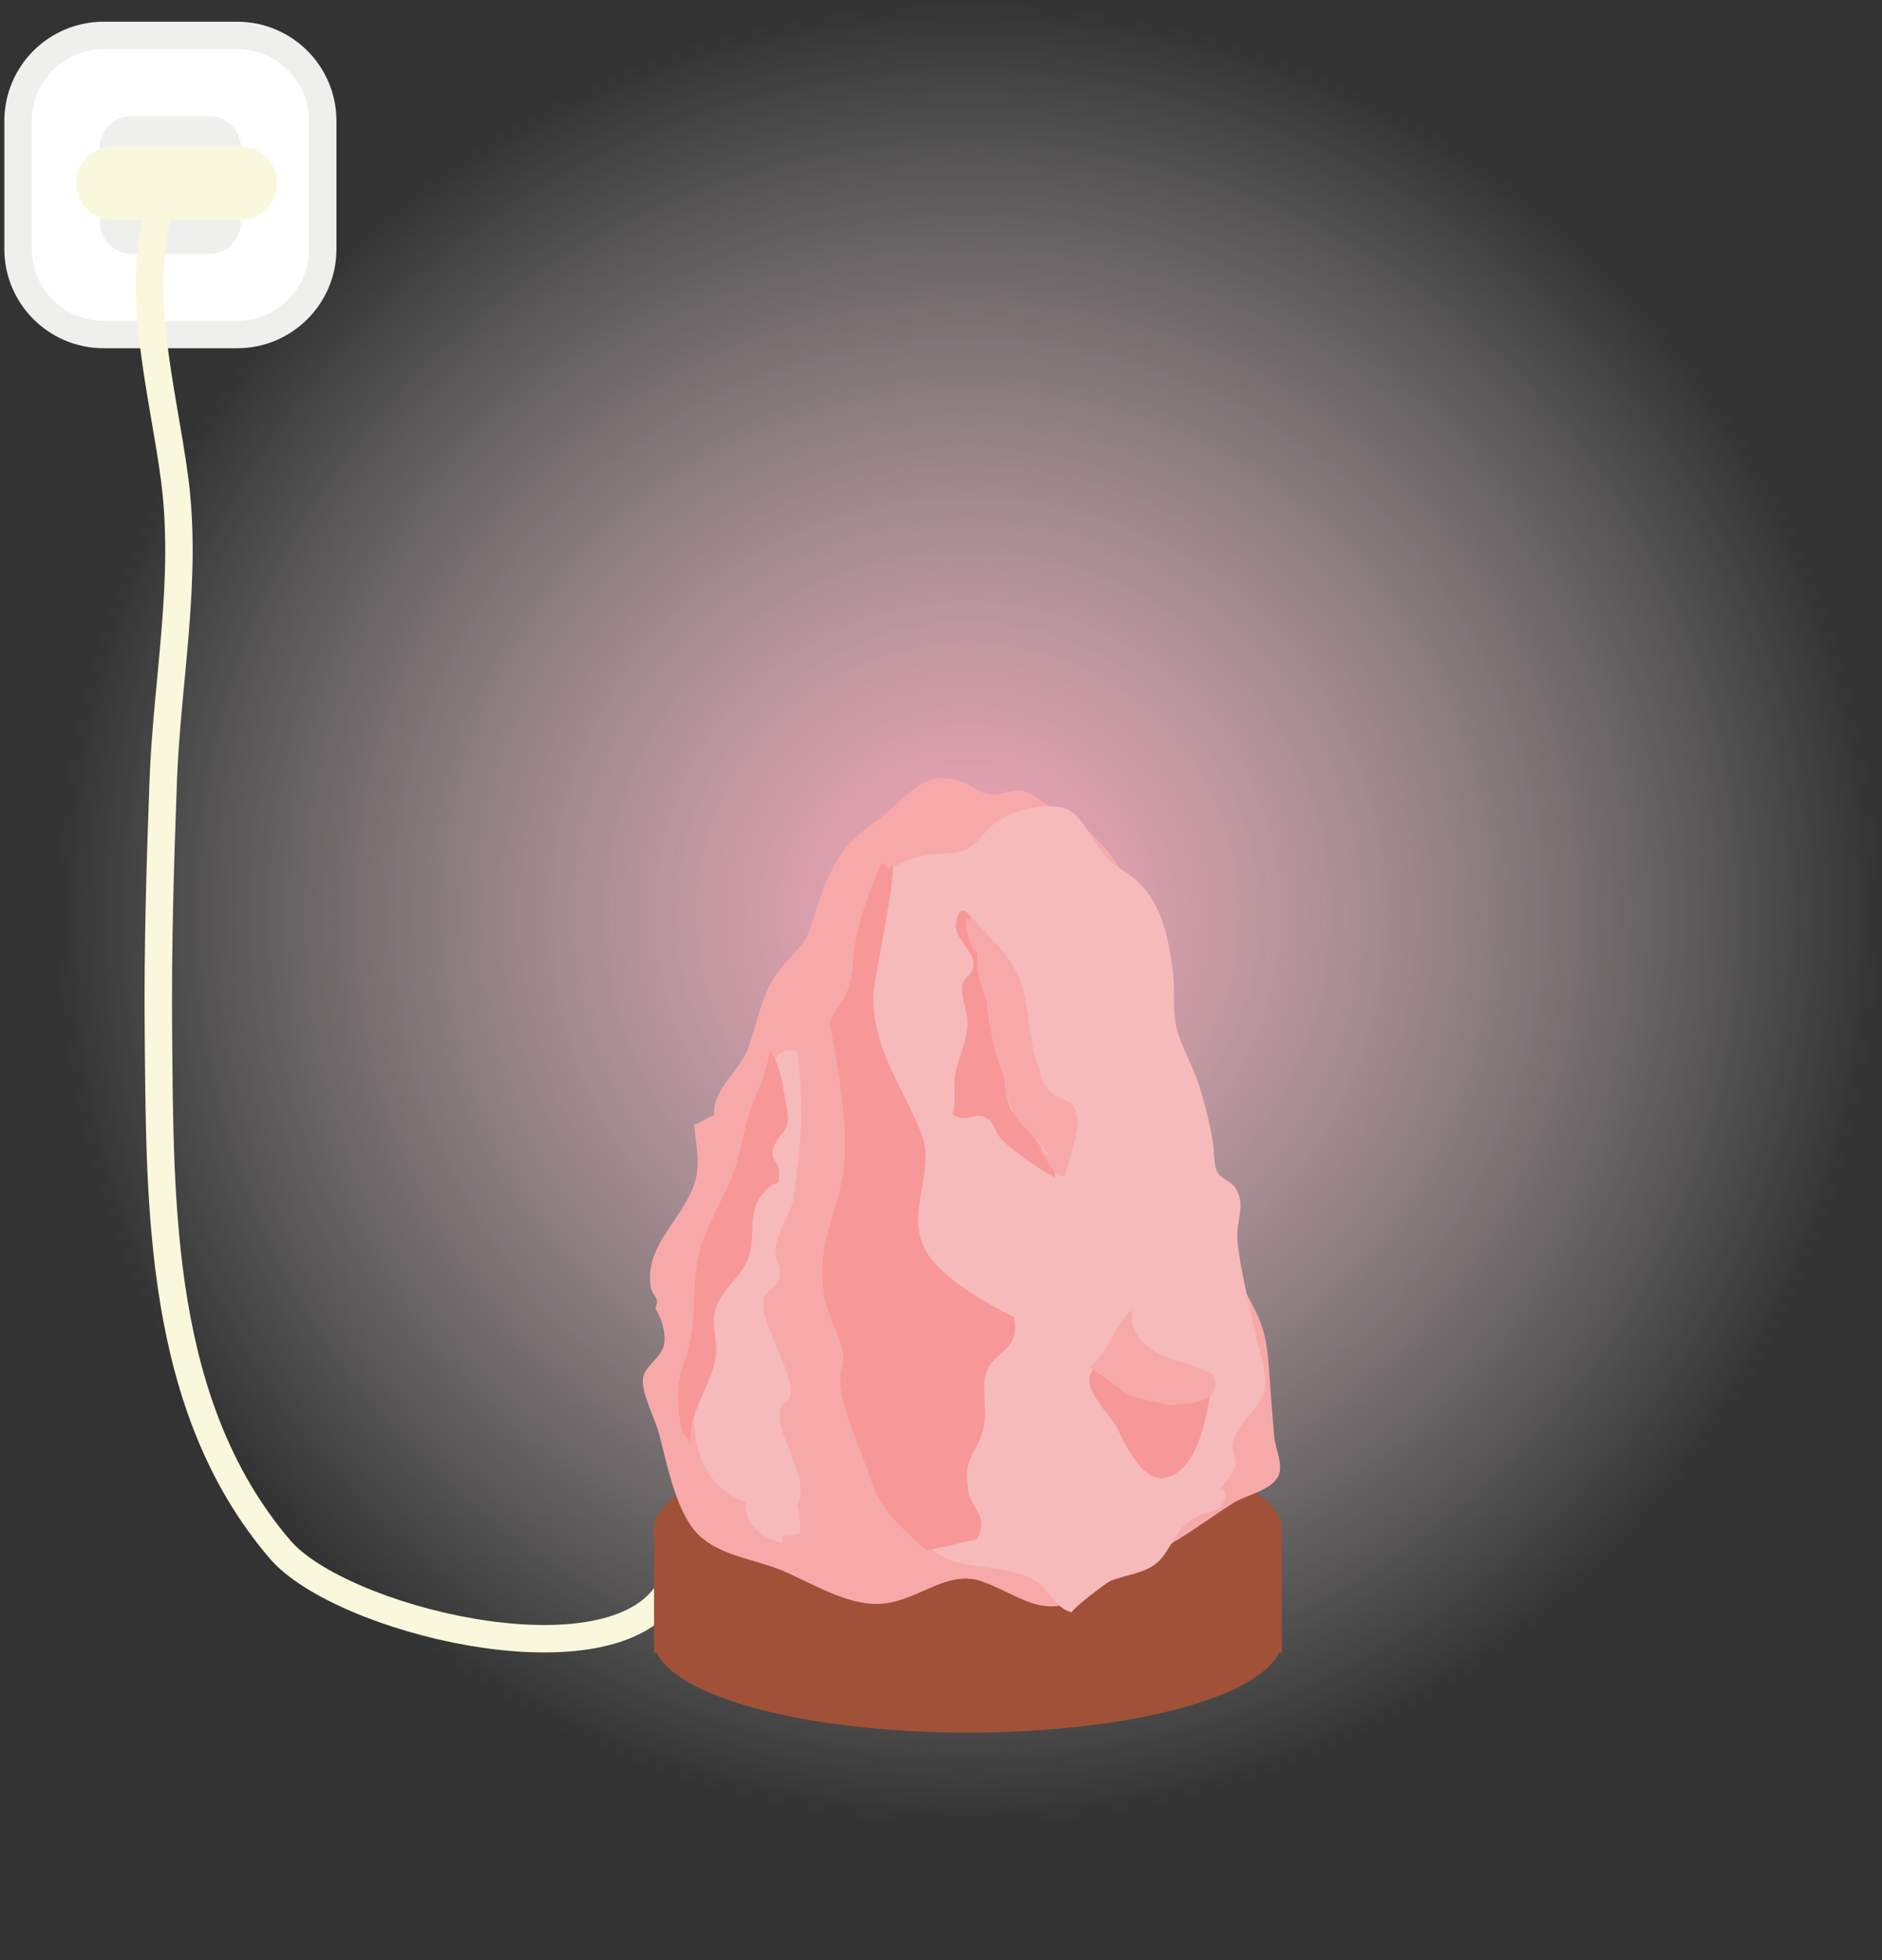 <?xml version="1.0" encoding="utf-8"?>
<!-- Generator: Adobe Illustrator 16.0.0, SVG Export Plug-In . SVG Version: 6.00 Build 0)  -->
<!DOCTYPE svg PUBLIC "-//W3C//DTD SVG 1.1//EN" "http://www.w3.org/Graphics/SVG/1.1/DTD/svg11.dtd">
<svg version="1.1" id="Layer_1" xmlns="http://www.w3.org/2000/svg" xmlns:xlink="http://www.w3.org/1999/xlink" x="0px" y="0px"
	 width="205.88px" height="214.47px" viewBox="0 0 205.88 214.47" enable-background="new 0 0 205.88 214.47" xml:space="preserve">
<rect x="0" y="0" width="205.88" height="214.47" fill="#333333" stroke="none"/>
<radialGradient id="SVGID_1_" cx="-913.04" cy="1681.926" r="99.999" gradientTransform="matrix(1 0 0 1 1018.92 -1581.927)" gradientUnits="userSpaceOnUse">
	<stop  offset="0.009" style="stop-color:#F9A2B5"/>
	<stop  offset="0.38" style="stop-color:#FCCAD5;stop-opacity:0.625"/>
	<stop  offset="0.786" style="stop-color:#FEF0F3;stop-opacity:0.215"/>
	<stop  offset="1" style="stop-color:#FFFFFF;stop-opacity:0"/>
</radialGradient>
<circle fill="url(#SVGID_1_)" cx="105.88" cy="99.999" r="99.999"/>
<path fill="#FFFFFF" stroke="#EFEFED" stroke-width="3" stroke-linecap="round" stroke-linejoin="round" stroke-miterlimit="10" d="
	M35.307,27.239c0,5.171-4.192,9.362-9.362,9.362H11.337c-5.171,0-9.362-4.191-9.362-9.362v-14c0-5.172,4.191-9.363,9.362-9.363
	h14.607c5.17,0,9.362,4.191,9.362,9.363V27.239z"/>
<path fill="#EFEFED" stroke="#FFFFFF" stroke-width="4" stroke-miterlimit="10" d="M28.348,24.316c0,3.012-2.441,5.453-5.452,5.453
	h-8.509c-3.012,0-5.453-2.441-5.453-5.453v-8.155c0-3.012,2.441-5.453,5.453-5.453h8.509c3.011,0,5.452,2.441,5.452,5.453V24.316z"
	/>
<path fill="#F9F8DC" d="M30.307,20.043c0,2.209-1.791,4-4,4H12.33c-2.209,0-4-1.791-4-4l0,0c0-2.209,1.791-4,4-4h13.978
	C28.516,16.043,30.307,17.834,30.307,20.043L30.307,20.043z"/>
<path fill="none" stroke="#F9F8DC" stroke-width="3" stroke-miterlimit="10" d="M72.83,174.543
	c-7.018,9.791-35.685,2.604-42.197-5.019c-13.33-15.604-13.125-37.34-13.303-56.482c-0.086-9.223,0.187-18.371,0.525-27.565
	c0.409-11.071,2.693-22.047,1.246-33.086C17.8,42.465,14.47,31.396,17.83,21.543"/>
<g>
	<ellipse fill="#A05138" cx="105.88" cy="179.464" rx="34.334" ry="10.104"/>
	<ellipse fill="#A05138" cx="105.88" cy="167.339" rx="34.334" ry="10.104"/>
	<rect x="71.547" y="167.114" fill="#A05138" width="68.667" height="13.695"/>
</g>
<path fill="#F7A9A9" d="M131.323,119.7c0.563,2.677-0.354,5.492,0.994,8.019c0.535,1.002,1.678,1.577,2.074,2.688
	c0.588,1.64-0.354,3.3-0.271,5.076c0.156,3.506,2.998,6.57,4.012,9.918c0.51,1.686,0.611,3.39,0.742,5.158
	c0.164,2.197,0.328,4.396,0.51,6.567c0.104,1.231,1.02,3.119,0.49,4.308c-0.736,1.647-3.572,2.117-5.008,3.039
	c-3.277,2.107-6.086,4.313-9.688,5.988c-2.557,1.191-4.709,2.979-7.051,4.381c-4.061,2.43-7.109-0.625-10.82-1.853
	c-3.926-1.298-7.197,2.489-11.371,2.502c-3.658,0.013-7.346-2.44-10.643-3.765c-3.316-1.33-7.562-1.621-9.721-4.81
	c-1.879-2.771-2.646-6.933-3.5-10.137c-0.414-1.546-2.043-4.616-1.709-6.146c0.268-1.209,1.977-2.104,2.27-3.487
	c0.26-1.229-0.309-3.112-0.963-3.986c0.596-1.195-0.301-1.309-0.473-2.307c-0.834-4.866,4.178-7.873,5.014-12.293
	c0.332-1.763-0.152-3.845-0.266-5.521c0.887-0.199,1.4-0.848,2.207-1.025c-0.332-2.744,2.836-4.883,3.738-7.449
	c0.943-2.672,1.465-5.898,3.221-8.229c1.646-2.187,2.885-2.56,3.75-5.438c0.705-2.337,1.539-4.796,2.684-6.741
	c1.771-3.011,3.856-3.684,6.26-5.925c2.875-2.681,4.117-3.796,7.674-2.595c1.031,0.349,1.197,1.017,2.732,1.26
	c1.354,0.214,2.369-0.613,3.668-0.342c1.32,0.276,1.824,1.031,2.926,1.677c0.521,0.306,0.662,1.293,1.148,1.614
	c0.51,0.338,1.344-0.24,1.85,0.127c7.129,5.164,7.701,13.001,9.963,20.496C128.724,113.637,130.636,116.438,131.323,119.7z"/>
<path fill="#F7BABA" d="M114.599,174.229c-0.432-0.517-0.889-1.006-1.467-1.334c-4.021-2.281-8.869-0.457-11.992-4.2
	c-3.404-4.081-5.613-9.39-5.762-14.743c-0.082-3.082,0.324-5.868-0.256-8.85c-0.799-4.104-1.656-8.037-2.049-12.198
	c-0.381-4.036-0.373-8.361-0.201-12.445c0.271-6.446,3.084-12.832,2.422-19.272c-0.219-2.143-0.766-3.164,0.795-4.957
	c1.588-1.824,4.631-2.821,6.982-2.827c3.332-0.009,3.463-1.216,5.52-3.11c1.689-1.553,5.752-2.635,8.094-1.779
	c1.174,0.43,2.348,2.404,3.008,3.428c1.316,2.043,1.713,2.377,3.689,3.662c3.598,2.341,4.52,7.052,4.945,11.013
	c0.205,1.911-0.082,4.08,0.396,5.911c0.584,2.233,1.938,4.422,2.604,6.693c0.561,1.924,1.039,3.784,1.354,5.736
	c0.154,0.947,0.078,2.479,0.451,3.212c0.42,0.825,1.531,1.062,1.998,1.788c1.248,1.941,0.01,3.602,0.252,5.945
	c0.334,3.23,1.236,6.479,1.84,9.671c0.322,1.715,1.5,4.725,1.121,6.438c-0.477,2.151-2.984,3.507-3.475,5.89
	c-0.166,0.813,0.443,1.886,0.234,2.576c-0.271,0.899-1.074,1.733-1.691,2.42c0.656,0.141,0.771,0.597,0.488,1.319
	c-0.514,1.3-1.541,1.038-2.773,1.625c-2.408,1.146-2.65,2.865-3.988,4.563c-1.387,1.757-3.742,1.776-5.654,2.563
	c-0.48,0.197-4.598,3.361-4.182,3.443C116.091,176.173,115.386,175.165,114.599,174.229z"/>
<path fill="#F79797" d="M101.379,169.651c-2.641-2.398-5.06-4.316-6.166-7.879c-0.994-3.203-3.269-7.532-3.277-10.858
	c-0.002-1.168,0.512-1.961,0.23-3.176c-0.521-2.255-1.756-3.935-2.047-6.332c-0.285-2.353-0.164-4.281,0.439-6.542
	c0.684-2.553,1.635-5.124,1.818-7.779c0.285-4.063-0.52-9.138-1.236-13.164c-0.432-2.43-0.641-1.832,0.293-3.304
	c1.453-2.297,1.68-2.797,1.938-5.875c0.32-3.767,1.646-6.872,3.062-10.307c0.205,0.064,0.799,0.576,0.896,0.694
	c0.115-0.143-0.043-0.516,0.242-0.456c0.654,0.135-2.006,12.988-2.033,14.02c-0.164,6.052,3.127,9.894,5.275,15.381
	c1.635,4.173-1.951,8.662,0.561,12.938c1.665,2.836,6.727,5.693,9.54,7.103c0.818,3.791-2.314,3.6-3.068,6.253
	c-0.51,1.795,0.254,4.154-0.328,6.146c-0.873,2.986-2.086,2.733-1.635,6.35c0.301,2.406,2.441,2.949,0.998,5.539"/>
<path fill="#F79797" d="M105.126,102.813c0.59,0.891,1.416,1.732,1.365,2.797c-0.051,1.1-1.078,1.277-1.215,2.1
	c-0.225,1.305,0.607,2.896,0.561,4.27c-0.066,1.849-0.824,3.375-1.271,5.166c-0.394,1.556,0.139,3.383-0.396,4.688
	c1.133,1.118,2.395-0.1,3.461,0.363c1.303,0.562,1.074,1.602,1.996,2.531c1.168,1.178,4.102,3.213,5.711,4.088
	c0.371-1.472-0.688-1.563-1.148-2.664c-0.924-2.194-3.428-3.522-4.021-5.854c-0.453-1.785,0.291-3.383-0.094-5.21
	c-0.566-2.702-1.607-5.086-2.061-7.853c-0.266-1.619-0.486-5.035-1.434-6.428c-0.732-1.089-1.643-2.074-1.996,0.2
	C104.479,101.671,104.755,102.251,105.126,102.813z"/>
<path fill="#F79797" d="M132.683,151.185c-0.689,3.104-1.174,8.44-4.332,10.191c-2.988,1.656-5.029-2.914-6.209-5.241
	c-0.756-1.498-4.76-5.021-2.061-6.7c1.383,2.354,3.973,3.347,6.508,3.94c1.666,0.394,1.771,0.458,3.154-0.177
	c-0.176,0.081,3.043-2.475,2.844-1.577C132.618,151.476,132.651,151.328,132.683,151.185z"/>
<path fill="#F7BABA" d="M77.213,144.237c-1.176,6.525-3.738,17.033,4.354,20.131c-0.18,2.553,1.967,3.951,3.916,4.398
	c0.197-0.168,0-0.512,0.131-0.736c0.545,0.078,1.326-0.172,1.885-0.256c-0.012-1.063,0.176-1.914-0.318-2.908
	c1.771-3.547-3.1-8.33-1.584-11.245c3.133-0.972-2.994-9.041-2.055-11.729c0.191-0.543,1.346-0.929,1.672-1.984
	c0.359-1.17-0.607-2.445-0.34-3.674c0.473-2.157,1.674-3.428,1.932-5.223c0.844-5.85,1.172-10.076,0.416-15.984
	c-2.986-0.906-3.295,3.269-3.689,5.439c-0.945,5.168-2.6,9.75-4.064,14.604C78.519,138.201,77.791,141.034,77.213,144.237z"/>
<path fill="#F79797" d="M74.629,156.651c-0.57-2.584-0.705-5.34,0.244-7.75c1.508-3.84,0.701-7.264,1.494-11.275
	c0.623-3.163,2.594-6.021,3.762-9.037c0.787-2.033,1.08-4.197,1.688-6.32c0.689-2.408,2.166-4.838,2.359-7.347
	c1.252,1.449,1.521,4.45,1.896,6.285c0.59,2.906-0.922,2.462-1.508,4.582c-0.32,1.16,0.602,1.153,0.637,2.307
	c0.062,2.116-0.111,0.736-1.529,2.25c-1.814,1.937-1.146,3.843-1.545,6.313c-0.426,2.639-2.803,3.971-3.688,6.104
	c-0.854,2.06,0.096,3.468-0.119,5.576c-0.293,2.897-3.299,6.593-2.693,9.563"/>
<path fill="#F7A9A9" d="M114.88,126.567c-2.078-2.949-4.881-4.174-4.98-8.521c-0.994-2.274-1.746-5.894-1.998-8.666
	c-0.625-1.426-1.096-3.17-1.002-5.001c-0.664-0.863-1.219-2.341-1.305-3.766c0.193-0.021,0.389-0.062,0.57-0.119
	c0.027-0.193-0.025-0.359-0.164-0.497c2.193,2.606,4.744,4.453,5.813,7.917c0.887,2.881,0.689,5.898,1.738,8.648
	c0.535,1.399,0.23,1.64,1.244,2.75c1.328,1.451,2.873,0.517,3.105,3.355c0.104,1.3-1.096,4.696-1.424,6.096
	c-1.545-0.369-1.867-2.013-2.938-3.201"/>
<path fill="#F7A9A9" d="M119.214,149.567c1.961-1.434,2.695-4.562,4.604-6.307c-0.207,2.479,1.064,3.78,3.049,4.908
	c0.914,0.521,5.701,1.629,5.945,2.463c1.307,4.393-7.982,3.035-9.932,1.602"/>
</svg>
